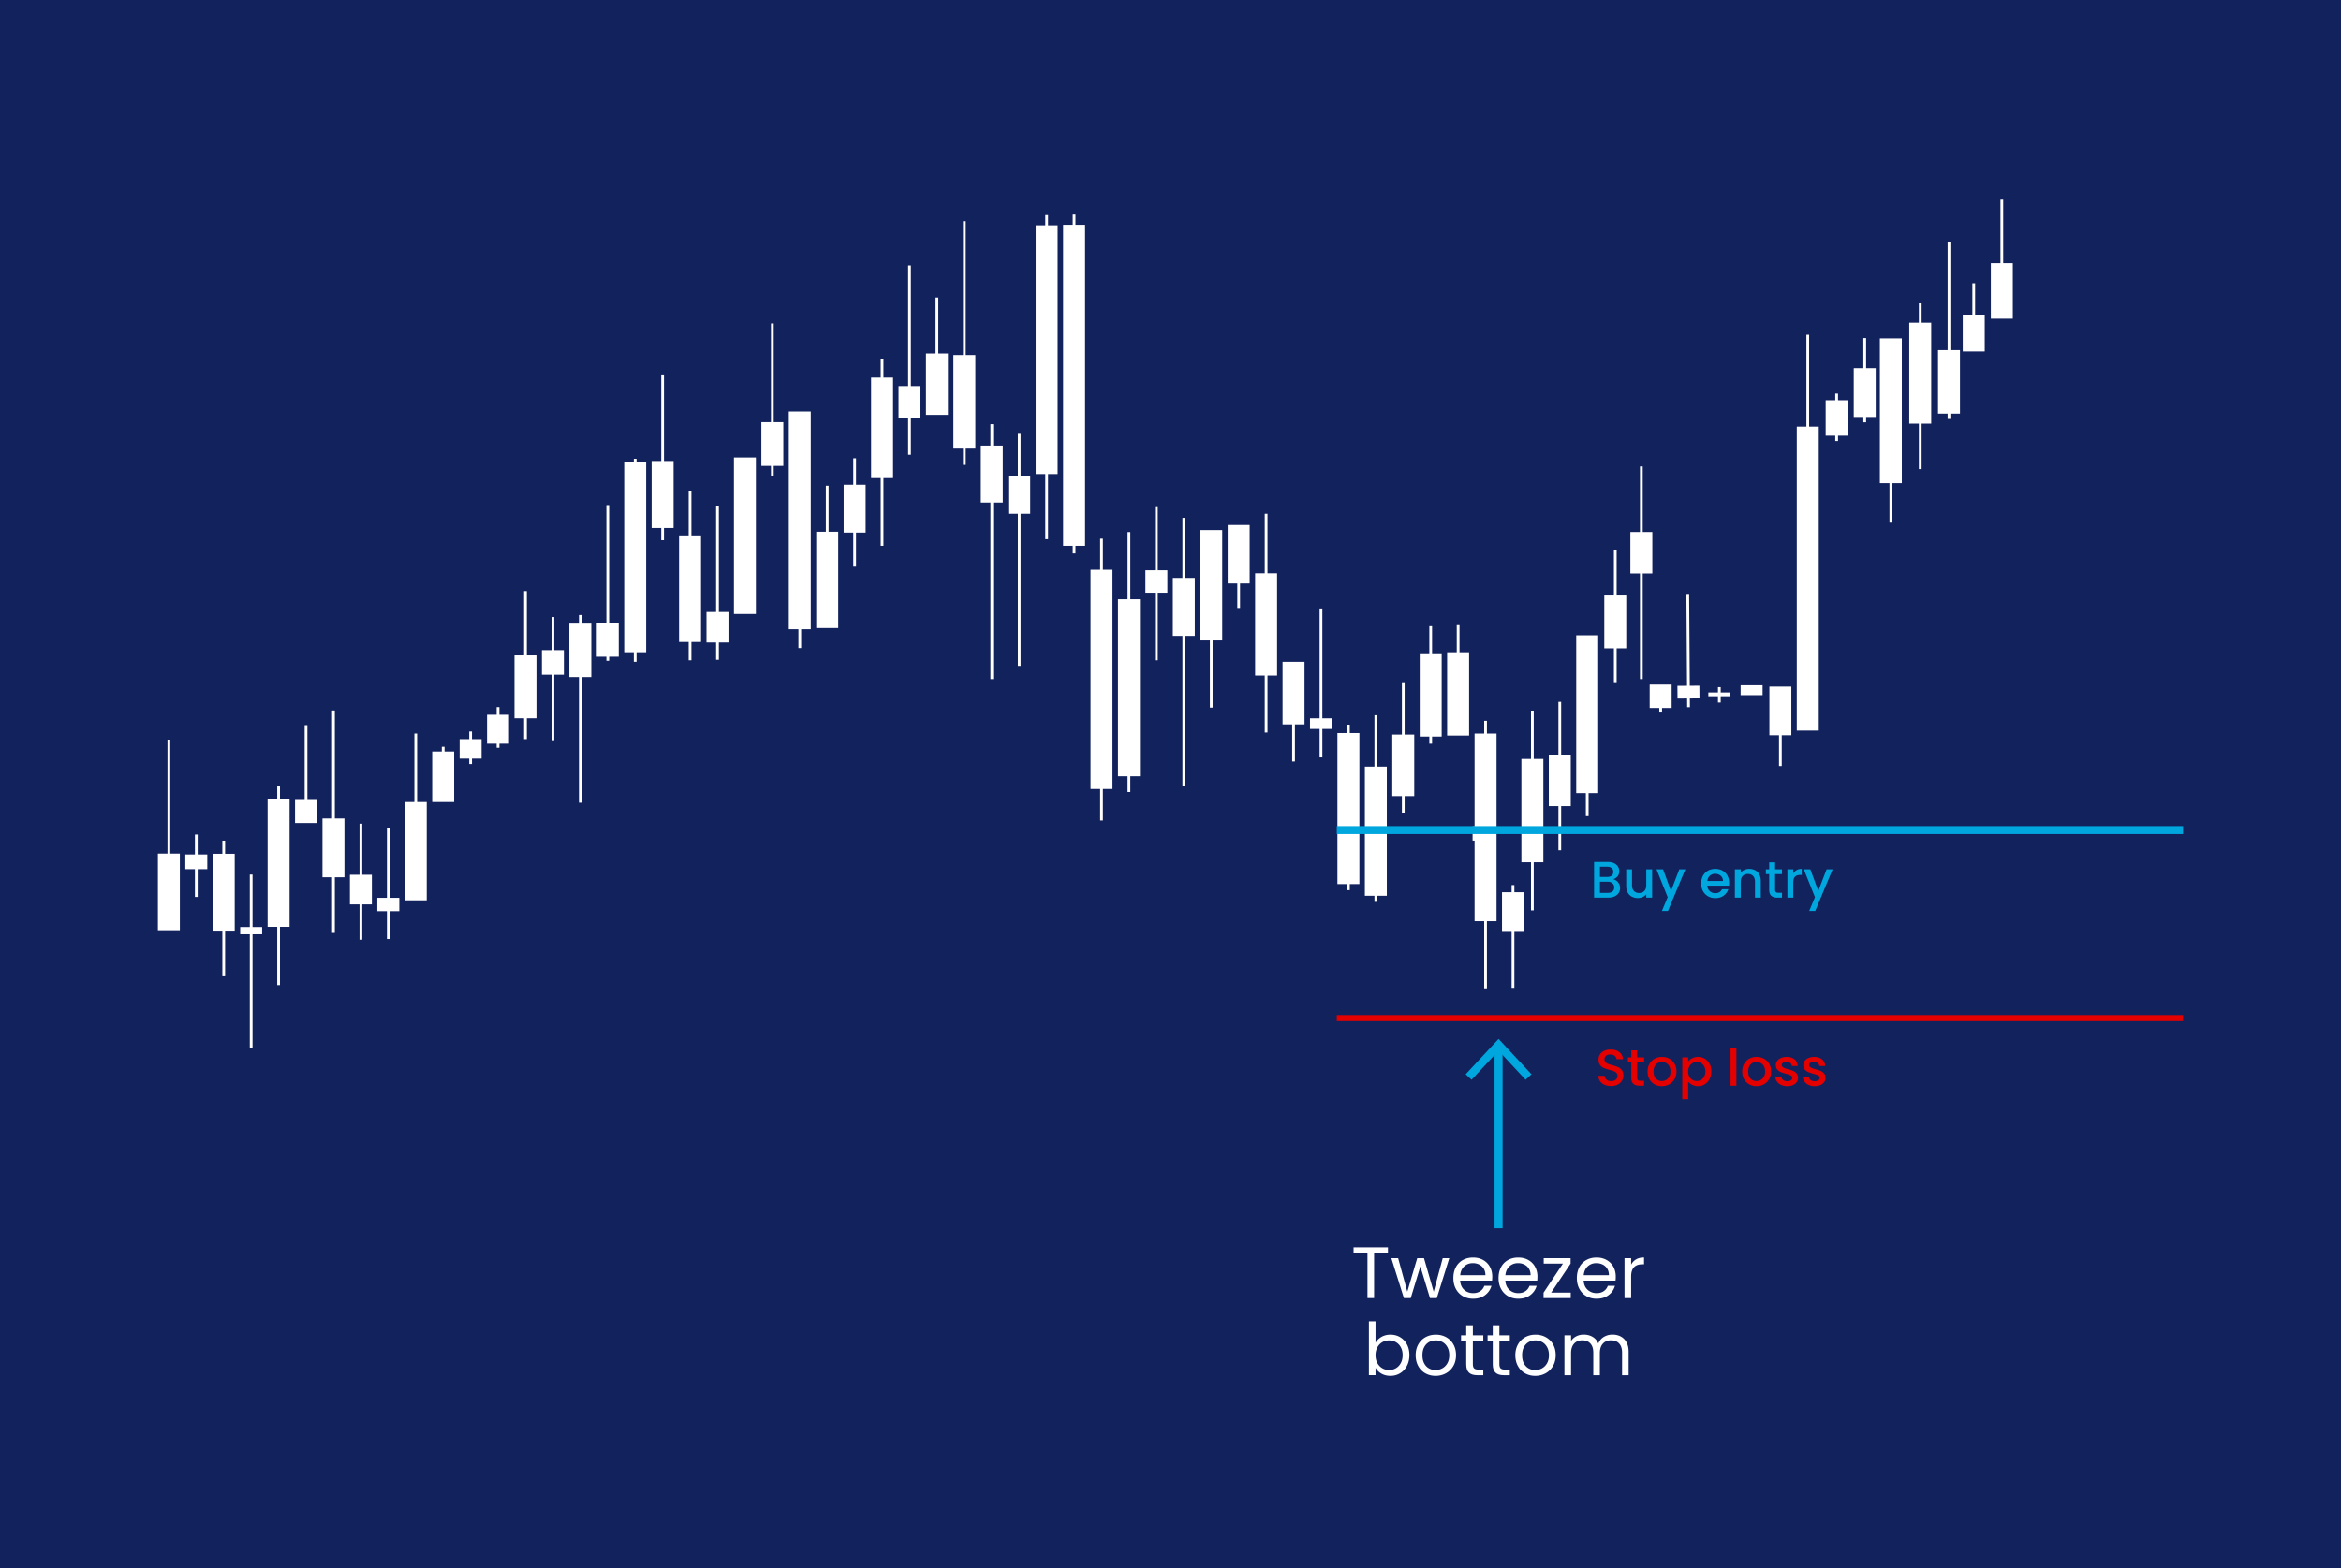 <svg version="1.1" id="Tweezer_Bottom" xmlns="http://www.w3.org/2000/svg" xmlns:xlink="http://www.w3.org/1999/xlink" x="0" y="0" viewBox="0 0 582 390" style="enable-background:new 0 0 582 390" xml:space="preserve"><style>.st0,.st84{fill:none}.st84{stroke:#00a6de;stroke-width:2;stroke-miterlimit:10}.st85{fill:#00a6de}.st87{fill:#e50000}</style><pattern x="-1204" y="388.41" width="104" height="104" patternUnits="userSpaceOnUse" id="New_Pattern_Swatch_1" viewBox="0 -104 104 104" style="overflow:visible"><path class="st0" d="M0-104h104V0H0z"/><path class="st0" d="M0-104h104V0H0z"/><path style="fill:#fff" d="M104-104H0V0h104z"/></pattern><path style="fill:#12225c" d="M0 0h582v390H0z"/><pattern id="SVGID_1_" xlink:href="#New_Pattern_Swatch_1" patternTransform="matrix(-1.021 0 0 -.761 -13980.19 -15457.821)"/><path style="fill:url(#SVGID_1_)" d="M112.91 186.872h-2.389v-1.183h-.682v1.183h-2.389v12.563h5.46z"/><pattern id="SVGID_00000011031265152293303090000008061135026628305576_" xlink:href="#New_Pattern_Swatch_1" patternTransform="matrix(-1.021 0 0 -.761 -13884.715 -15501.09)"/><path style="fill:url(#SVGID_00000011031265152293303090000008061135026628305576_)" d="M208.386 132.216h-2.389v-11.431h-.682v11.431h-2.389v23.951h5.46z"/><pattern id="SVGID_00000101095130308658092760000010965511402251664528_" xlink:href="#New_Pattern_Swatch_1" patternTransform="matrix(-1.021 0 0 -.761 -13857.435 -15554.099)"/><path style="fill:url(#SVGID_00000101095130308658092760000010965511402251664528_)" d="M235.665 87.892h-2.389V73.975h-.682v13.917h-2.389v15.266h5.46z"/><pattern id="SVGID_00000087396791409251644230000013986996696765145762_" xlink:href="#New_Pattern_Swatch_1" patternTransform="matrix(-1.021 0 0 -.761 -14014.29 -15452.593)"/><path style="fill:url(#SVGID_00000087396791409251644230000013986996696765145762_)" d="M78.812 198.929h-2.389v-18.387h-.683v18.387h-2.389v5.735h5.461z"/><pattern id="SVGID_00000013899198428036149090000005880294608501072257_" xlink:href="#New_Pattern_Swatch_1" patternTransform="matrix(-1.021 0 0 -.761 -14048.388 -15425.94)"/><path style="fill:url(#SVGID_00000013899198428036149090000005880294608501072257_)" d="M44.713 212.255h-2.389v-28.17h-.682v28.17h-2.389v19.062h5.46z"/><pattern id="SVGID_00000119091805128664708860000005884066468645304241_" xlink:href="#New_Pattern_Swatch_1" patternTransform="matrix(-1.021 0 0 -.761 -13987.01 -15433.362)"/><path style="fill:url(#SVGID_00000119091805128664708860000005884066468645304241_)" d="M106.09 199.435h-2.388v-17.037h-.683v17.037h-2.389v24.459h5.46z"/><pattern id="SVGID_00000082335679912150971510000008922082427098334896_" xlink:href="#New_Pattern_Swatch_1" patternTransform="matrix(1.021 0 0 .761 -395.572 -2640.304)"/><path style="fill:url(#SVGID_00000082335679912150971510000008922082427098334896_)" d="M119.73 183.796h-2.389v-1.904h-.683v1.904h-2.388v4.843h2.388v1.35h.683v-1.35h2.389z"/><pattern id="SVGID_00000157279953532115740490000013201610679332805047_" xlink:href="#New_Pattern_Swatch_1" patternTransform="matrix(1.021 0 0 .761 -375.113 -2662.444)"/><path style="fill:url(#SVGID_00000157279953532115740490000013201610679332805047_)" d="M140.189 161.656H137.8v-8.23h-.682v8.23h-2.389v6.108h2.389v16.531h.682v-16.531h2.389z"/><pattern id="SVGID_00000021094794079773935200000001849868032968831116_" xlink:href="#New_Pattern_Swatch_1" patternTransform="matrix(1.021 0 0 .761 -368.293 -2669.023)"/><path style="fill:url(#SVGID_00000021094794079773935200000001849868032968831116_)" d="M147.009 155.078h-2.389v-2.158h-.683v2.158h-2.389v13.277h2.389v31.249h.683v-31.249h2.389z"/><pattern id="SVGID_00000165219400774635765660000016766364093649879456_" xlink:href="#New_Pattern_Swatch_1" patternTransform="matrix(1.021 0 0 .761 -388.752 -2646.377)"/><path style="fill:url(#SVGID_00000165219400774635765660000016766364093649879456_)" d="M126.55 177.724h-2.389v-1.905h-.683v1.905h-2.389v7.204h2.389v1.012h.683v-1.012h2.389z"/><pattern id="SVGID_00000150785792885165019730000008907036232419881114_" xlink:href="#New_Pattern_Swatch_1" patternTransform="matrix(1.021 0 0 .761 -300.096 -2703.561)"/><path style="fill:url(#SVGID_00000150785792885165019730000008907036232419881114_)" d="M215.206 120.539h-2.389v-6.585h-.683v6.585h-2.388v11.886h2.388v8.476h.683v-8.476h2.389z"/><pattern id="SVGID_00000159460755282980921460000001334877748176145087_" xlink:href="#New_Pattern_Swatch_1" patternTransform="matrix(1.021 0 0 .761 -354.654 -2709.128)"/><path style="fill:url(#SVGID_00000159460755282980921460000001334877748176145087_)" d="M160.648 114.973h-2.389v-.893h-.682v.893h-2.389v47.435h2.389v2.151h.682v-2.151h2.389z"/><pattern id="SVGID_00000110467679112430312560000003620673639728439985_" xlink:href="#New_Pattern_Swatch_1" patternTransform="matrix(1.021 0 0 .761 -358.522 -2768.084)"/><path style="fill:url(#SVGID_00000110467679112430312560000003620673639728439985_)" d="M262.944 56.017h-2.389V53.48h-.683v2.537h-2.388v61.859h2.388v16.193h.683v-16.193h2.389z"/><pattern id="SVGID_00000061443674183508356720000009364625071954881444_" xlink:href="#New_Pattern_Swatch_1" patternTransform="matrix(1.021 0 0 .761 -351.702 -2768.21)"/><path style="fill:url(#SVGID_00000061443674183508356720000009364625071954881444_)" d="M269.764 55.89h-2.389v-2.537h-.683v2.537h-2.389v79.824h2.389v1.898h.683v-1.898h2.389z"/><pattern id="SVGID_00000134962859742458133790000007648573791947604376_" xlink:href="#New_Pattern_Swatch_1" patternTransform="matrix(1.021 0 0 .761 -344.882 -2761.566)"/><path style="fill:url(#SVGID_00000134962859742458133790000007648573791947604376_)" d="M276.583 141.667h-2.389v-7.724h-.682v7.724h-2.389v54.521h2.389v7.844h.682v-7.844h2.389z"/><pattern id="SVGID_00000020382203100518369140000014471850044905329568_" xlink:href="#New_Pattern_Swatch_1" patternTransform="matrix(1.021 0 0 .761 -275.464 -2797.148)"/><path style="fill:url(#SVGID_00000020382203100518369140000014471850044905329568_)" d="M452.165 106.085h-2.389V83.232h-.682v22.853h-2.389v75.579h5.46z"/><pattern id="SVGID_00000144318662391800817900000015902480380022324382_" xlink:href="#New_Pattern_Swatch_1" patternTransform="matrix(1.021 0 0 .761 -283.505 -2720.955)"/><path style="fill:url(#SVGID_00000144318662391800817900000015902480380022324382_)" d="M337.961 182.278h-2.389v-1.905h-.683v1.905H332.5v37.568h2.389v1.518h.683v-1.518h2.389z"/><pattern id="SVGID_00000146481526783554737130000005375719922978763438_" xlink:href="#New_Pattern_Swatch_1" patternTransform="matrix(1.021 0 0 .761 -276.685 -2712.605)"/><path style="fill:url(#SVGID_00000146481526783554737130000005375719922978763438_)" d="M344.781 190.628h-2.389v-12.785h-.683v12.785h-2.389v32.128h2.389v1.518h.683v-1.518h2.389z"/><pattern id="SVGID_00000122708063620324960870000013071421888996986527_" xlink:href="#New_Pattern_Swatch_1" patternTransform="matrix(1.021 0 0 .761 -269.865 -2720.576)"/><path style="fill:url(#SVGID_00000122708063620324960870000013071421888996986527_)" d="M351.6 182.658h-2.389v-12.785h-.682v12.785h-2.389v15.301h2.389v4.301h.682v-4.301h2.389z"/><pattern id="SVGID_00000100351513531946536330000015325729138839525264_" xlink:href="#New_Pattern_Swatch_1" patternTransform="matrix(1.021 0 0 .761 -217.158 -2755.16)"/><path style="fill:url(#SVGID_00000100351513531946536330000015325729138839525264_)" d="M404.308 148.073h-2.389v-11.302h-.682v11.302h-2.389v13.14h2.389v8.646h.682v-8.646h2.389z"/><pattern id="SVGID_00000137115699453304111120000011758249472825950136_" xlink:href="#New_Pattern_Swatch_1" patternTransform="matrix(1.021 0 0 .761 -162.122 -2803.71)"/><path style="fill:url(#SVGID_00000137115699453304111120000011758249472825950136_)" d="M459.344 99.522h-2.389v-1.658h-.683v1.658h-2.389v8.817h2.389v1.33h.683v-1.33h2.389z"/><pattern id="SVGID_00000124851293233748347010000006860568125073838474_" xlink:href="#New_Pattern_Swatch_1" patternTransform="matrix(1.021 0 0 .761 -155.139 -2811.692)"/><path style="fill:url(#SVGID_00000124851293233748347010000006860568125073838474_)" d="M466.327 91.541h-2.389v-7.477h-.683v7.477h-2.388v12.143h2.388v1.33h.683v-1.33h2.389z"/><pattern id="SVGID_00000083052343626566728910000011784481437351340164_" xlink:href="#New_Pattern_Swatch_1" patternTransform="matrix(1.021 0 0 .761 -134.189 -2816.181)"/><path style="fill:url(#SVGID_00000083052343626566728910000011784481437351340164_)" d="M487.277 87.052h-2.389V60.121h-.682v26.931h-2.389v15.8h2.389v1.33h.682v-1.33h2.389z"/><pattern id="SVGID_00000114782745770587119020000000449940463324470687_" xlink:href="#New_Pattern_Swatch_1" patternTransform="matrix(1.021 0 0 .761 -128.037 -2824.994)"/><path style="fill:url(#SVGID_00000114782745770587119020000000449940463324470687_)" d="M493.429 78.24h-2.389v-7.81h-.682v7.81h-2.389v9.149h5.46z"/><pattern id="SVGID_00000096038892466093477180000017112182196699415682_" xlink:href="#New_Pattern_Swatch_1" patternTransform="matrix(1.021 0 0 .761 -121.053 -2837.796)"/><path style="fill:url(#SVGID_00000096038892466093477180000017112182196699415682_)" d="M500.412 65.437h-2.389V49.646h-.682v15.791h-2.389v13.805h5.46z"/><pattern id="SVGID_00000052088848293547857840000000650940423232127642_" xlink:href="#New_Pattern_Swatch_1" patternTransform="matrix(1.021 0 0 .761 -141.338 -2822.333)"/><path style="fill:url(#SVGID_00000052088848293547857840000000650940423232127642_)" d="M480.127 80.239h-2.389v-4.817h-.682v4.817h-2.389v25.107h2.389v11.307h.682v-11.307h2.389z"/><pattern id="SVGID_00000124882878960291970130000005471327485668999335_" xlink:href="#New_Pattern_Swatch_1" patternTransform="matrix(1.021 -.007 .005 .761 -215.339 -2712.04)"/><path style="fill:url(#SVGID_00000124882878960291970130000005471327485668999335_)" d="m422.49 170.501-2.389.016-.154-22.607-.682.004.154 22.608-2.389.016.022 3.164 2.388-.016.015 2.161.683-.005-.015-2.161 2.389-.016z"/><pattern id="SVGID_00000098179647305408153060000007330398776726396304_" xlink:href="#New_Pattern_Swatch_1" patternTransform="matrix(1.021 0 0 .761 -210.673 -2770.956)"/><path style="fill:url(#SVGID_00000098179647305408153060000007330398776726396304_)" d="M410.793 132.278h-2.389v-16.29h-.683v16.29h-2.389v10.313h2.389v26.271h.683v-26.271h2.389z"/><pattern id="SVGID_00000111192803797331947800000013876756320582957980_" xlink:href="#New_Pattern_Swatch_1" patternTransform="matrix(1.021 0 0 .761 -191.287 -2731.046)"/><path style="fill:url(#SVGID_00000111192803797331947800000013876756320582957980_)" d="M430.179 172.187h-2.389v-1.326h-.683v1.326h-2.388v1.168h2.388v1.331h.683v-1.331h2.389z"/><pattern id="SVGID_00000082369778612458463010000006063187386860871073_" xlink:href="#New_Pattern_Swatch_1" patternTransform="translate(-2230.107 -2549.185) scale(.761)"/><path style="fill:url(#SVGID_00000082369778612458463010000006063187386860871073_)" d="M378.879 221.877h-2.389v-1.778h-.682v1.778h-2.389v9.861h2.389v13.917h.682v-13.917h2.389z"/><pattern id="SVGID_00000102529825260467570120000001733776834749560474_" xlink:href="#New_Pattern_Swatch_1" patternTransform="matrix(1.021 0 0 .761 -263.046 -2740.565)"/><path style="fill:url(#SVGID_00000102529825260467570120000001733776834749560474_)" d="M358.42 162.668h-2.389v-6.965h-.682v6.965h-2.389v20.489h2.389v1.771h.682v-1.771h2.389z"/><pattern id="SVGID_00000078751801695679239830000008935267584546877324_" xlink:href="#New_Pattern_Swatch_1" patternTransform="translate(-2230.107 -2549.185) scale(.761)"/><path style="fill:url(#SVGID_00000078751801695679239830000008935267584546877324_)" d="M372.059 182.405h-2.389v-3.17h-.682v3.17h-2.389v46.676h2.389v16.7h.682v-16.7h2.389z"/><pattern id="SVGID_00000037685706148555276950000013279748712844343952_" xlink:href="#New_Pattern_Swatch_1" patternTransform="translate(-2204.834 -2573.627) scale(.761)"/><path style="fill:url(#SVGID_00000037685706148555276950000013279748712844343952_)" d="M397.333 157.963h-5.461v39.258h2.389v5.726h.683v-5.726h2.389z"/><pattern id="SVGID_00000159466725838079196510000002159200907327586477_" xlink:href="#New_Pattern_Swatch_1" patternTransform="translate(-2129.347 -2647.45) scale(.761)"/><path style="fill:url(#SVGID_00000159466725838079196510000002159200907327586477_)" d="M472.819 84.139h-5.46v36.005h2.389v9.81h.682v-9.81h2.389z"/><pattern id="SVGID_00000023254122207526759850000005700523381786308278_" xlink:href="#New_Pattern_Swatch_1" patternTransform="translate(-2218.468 -2542.867) scale(.761)"/><path style="fill:url(#SVGID_00000023254122207526759850000005700523381786308278_)" d="M383.698 188.723h-2.389v-11.88h-.682v11.88h-2.389v25.697h2.389v11.971h.682V214.42h2.389z"/><pattern id="SVGID_00000102516916688373592870000015859398643085604233_" xlink:href="#New_Pattern_Swatch_1" patternTransform="translate(-2211.65 -2543.865) scale(.761)"/><path style="fill:url(#SVGID_00000102516916688373592870000015859398643085604233_)" d="M390.515 187.725h-2.389v-13.21h-.682v13.21h-2.389v12.728h2.389v10.974h.682v-10.974h2.389z"/><pattern id="SVGID_00000080196471626061512900000001184119463086786207_" xlink:href="#New_Pattern_Swatch_1" patternTransform="matrix(1.021 0 0 .761 -256.226 -2740.818)"/><path style="fill:url(#SVGID_00000080196471626061512900000001184119463086786207_)" d="M365.24 162.415h-2.389v-6.965h-.683v6.965h-2.389v20.489h5.461z"/><pattern id="SVGID_00000161593552951408599440000015483664673541819020_" xlink:href="#New_Pattern_Swatch_1" patternTransform="matrix(1.021 0 0 .761 -338.063 -2754.229)"/><path style="fill:url(#SVGID_00000161593552951408599440000015483664673541819020_)" d="M283.403 149.005h-2.389v-16.707h-.682v16.707h-2.389v44.02h2.389v3.922h.682v-3.922h2.389z"/><pattern id="SVGID_00000005253598497939290860000003151535399132729235_" xlink:href="#New_Pattern_Swatch_1" patternTransform="matrix(1.021 0 0 .761 -313.735 -2721.78)"/><path style="fill:url(#SVGID_00000005253598497939290860000003151535399132729235_)" d="M201.567 102.321h-5.461v54.141h2.389v4.681h.683v-4.681h2.389z"/><pattern id="SVGID_00000080905204179787037920000011781834396023185024_" xlink:href="#New_Pattern_Swatch_1" patternTransform="matrix(1.021 0 0 .761 -317.603 -2692.302)"/><path style="fill:url(#SVGID_00000080905204179787037920000011781834396023185024_)" d="M303.862 131.799h-5.46v27.447h2.389v16.699h.682v-16.699h2.389z"/><pattern id="SVGID_00000034061222558761590480000011153305336815080600_" xlink:href="#New_Pattern_Swatch_1" patternTransform="matrix(1.021 0 0 .761 -310.784 -2693.567)"/><path style="fill:url(#SVGID_00000034061222558761590480000011153305336815080600_)" d="M310.682 130.534h-5.46v14.542h2.389v6.326h.682v-6.326h2.389z"/><pattern id="SVGID_00000103265842340352205500000015636111585435423400_" xlink:href="#New_Pattern_Swatch_1" patternTransform="matrix(1.021 0 0 .761 -297.144 -2659.534)"/><path style="fill:url(#SVGID_00000103265842340352205500000015636111585435423400_)" d="M324.321 164.566h-5.46v15.554h2.389v9.236h.682v-9.236h2.389z"/><pattern id="SVGID_00000125582730669603251040000010655422835401465744_" xlink:href="#New_Pattern_Swatch_1" patternTransform="matrix(1.021 0 0 .761 -361.473 -2669.276)"/><path style="fill:url(#SVGID_00000125582730669603251040000010655422835401465744_)" d="M153.829 154.825h-2.389v-29.232h-.683v29.232h-2.389v8.469h2.389v1.012h.683v-1.012h2.389z"/><pattern id="SVGID_00000078757738711952404550000007964677212795584420_" xlink:href="#New_Pattern_Swatch_1" patternTransform="matrix(1.021 0 0 .761 -334.194 -2671.933)"/><path style="fill:url(#SVGID_00000078757738711952404550000007964677212795584420_)" d="M181.107 152.168h-2.389v-26.322h-.682v26.322h-2.389v7.584h2.389v4.301h.682v-4.301h2.389z"/><pattern id="SVGID_00000007397091916898222510000000585446094937318794_" xlink:href="#New_Pattern_Swatch_1" patternTransform="matrix(1.021 0 0 .761 -320.555 -2719.123)"/><path style="fill:url(#SVGID_00000007397091916898222510000000585446094937318794_)" d="M194.747 104.978h-2.389V80.427h-.683v24.551h-2.389v10.873h2.389v2.404h.683v-2.404h2.389z"/><pattern id="SVGID_00000129164271087579369740000009454957566813213602_" xlink:href="#New_Pattern_Swatch_1" patternTransform="matrix(1.021 0 0 .761 -225.079 -2682.307)"/><path style="fill:url(#SVGID_00000129164271087579369740000009454957566813213602_)" d="M290.223 141.794h-2.389v-15.695h-.683v15.695h-2.389v5.812h2.389v16.574h.683v-16.574h2.389z"/><pattern id="SVGID_00000106840558580953123050000009059709846679952316_" xlink:href="#New_Pattern_Swatch_1" patternTransform="matrix(1.021 0 0 .761 -205.875 -2653.874)"/><path style="fill:url(#SVGID_00000106840558580953123050000009059709846679952316_)" d="M415.591 170.226h-5.461v5.813h2.389v1.136h.683v-1.136h2.389z"/><pattern id="SVGID_00000008832571505076587940000015606448598676674459_" xlink:href="#New_Pattern_Swatch_1" patternTransform="matrix(1.021 0 0 .761 -176.112 -2653.376)"/><path style="fill:url(#SVGID_00000008832571505076587940000015606448598676674459_)" d="M445.353 170.725h-5.46v12.103h2.389v7.649h.682v-7.649h2.389z"/><pattern id="SVGID_00000177481004201990514970000006156134227356780460_" xlink:href="#New_Pattern_Swatch_1" patternTransform="matrix(1.021 0 0 .761 -183.262 -2653.708)"/><path style="fill:url(#SVGID_00000177481004201990514970000006156134227356780460_)" d="M432.743 170.392h5.46v2.46h-5.46z"/><pattern id="SVGID_00000146494556953046191540000013218786010514756994_" xlink:href="#New_Pattern_Swatch_1" patternTransform="matrix(1.021 0 0 .761 -184.16 -2645.491)"/><path style="fill:url(#SVGID_00000146494556953046191540000013218786010514756994_)" d="M331.141 178.609h-2.389v-27.081h-.682v27.081h-2.389v2.65h2.389v7.085h.682v-7.085h2.389z"/><pattern id="SVGID_00000117661476087736710100000000820201345782716820_" xlink:href="#New_Pattern_Swatch_1" patternTransform="matrix(1.021 0 0 .761 -218.26 -2680.41)"/><path style="fill:url(#SVGID_00000117661476087736710100000000820201345782716820_)" d="M297.043 143.691h-2.389v-14.935h-.683v14.935h-2.389v14.416h2.389v37.448h.683v-37.448h2.389z"/><pattern id="SVGID_00000176744425531406288160000012648586258401590194_" xlink:href="#New_Pattern_Swatch_1" patternTransform="matrix(1.021 0 0 .761 -286.456 -2728.105)"/><path style="fill:url(#SVGID_00000176744425531406288160000012648586258401590194_)" d="M228.845 95.995h-2.389v-29.99h-.682v29.99h-2.389v7.837h2.389v9.236h.682v-9.236h2.389z"/><pattern id="SVGID_00000064321552332912593530000007747571309629942460_" xlink:href="#New_Pattern_Swatch_1" patternTransform="matrix(1.021 0 0 .761 -272.817 -2735.822)"/><path style="fill:url(#SVGID_00000064321552332912593530000007747571309629942460_)" d="M242.485 88.278h-2.389v-33.28h-.683v33.28h-2.389v23.272h2.389v4.048h.683v-4.048h2.389z"/><pattern id="SVGID_00000159454098571648728890000013949262864415579288_" xlink:href="#New_Pattern_Swatch_1" patternTransform="matrix(1.021 0 0 .761 -265.997 -2713.303)"/><path style="fill:url(#SVGID_00000159454098571648728890000013949262864415579288_)" d="M249.305 110.798h-2.389v-5.321h-.683v5.321h-2.389v14.162h2.389v43.901h.683V124.96h2.389z"/><pattern id="SVGID_00000129204214870934316320000001203619015497844909_" xlink:href="#New_Pattern_Swatch_1" patternTransform="matrix(1.021 0 0 .761 -259.178 -2705.838)"/><path style="fill:url(#SVGID_00000129204214870934316320000001203619015497844909_)" d="M256.124 118.262h-2.389v-10.381h-.682v10.381h-2.389v9.482h2.389v37.827h.682v-37.827h2.389z"/><pattern id="SVGID_00000015342477174742461110000016323654269112240806_" xlink:href="#New_Pattern_Swatch_1" patternTransform="matrix(1.021 0 0 .761 -450.13 -2593.578)"/><path style="fill:url(#SVGID_00000015342477174742461110000016323654269112240806_)" d="M65.172 230.522h-2.389v-13.038h-.682v13.038h-2.389v1.807h2.389v28.17h.682v-28.17h2.389z"/><pattern id="SVGID_00000031889241336631246470000003102162676926637199_" xlink:href="#New_Pattern_Swatch_1" patternTransform="matrix(1.021 0 0 .761 -463.769 -2611.628)"/><path style="fill:url(#SVGID_00000031889241336631246470000003102162676926637199_)" d="M51.533 212.473h-2.389v-4.941h-.683v4.941h-2.389v3.662h2.389v6.916h.683v-6.916h2.389z"/><pattern id="SVGID_00000032619192546376406160000008712499625370128042_" xlink:href="#New_Pattern_Swatch_1" patternTransform="matrix(1.021 0 0 .761 -416.03 -2600.832)"/><path style="fill:url(#SVGID_00000032619192546376406160000008712499625370128042_)" d="M99.271 223.269h-2.389v-17.424h-.683v17.424H93.81v3.324h2.389v6.916h.683v-6.916h2.389z"/><pattern id="SVGID_00000078726319500955302410000008562796800234661278_" xlink:href="#New_Pattern_Swatch_1" patternTransform="matrix(1.021 0 0 .761 -422.85 -2606.567)"/><path style="fill:url(#SVGID_00000078726319500955302410000008562796800234661278_)" d="M92.451 217.533h-2.389v-12.7h-.682v12.7h-2.389v7.373h2.389v8.772h.682v-8.772h2.389z"/><pattern id="SVGID_00000045592810840848490150000009143427003995912110_" xlink:href="#New_Pattern_Swatch_1" patternTransform="matrix(1.021 0 0 .761 -456.95 -2611.796)"/><path style="fill:url(#SVGID_00000045592810840848490150000009143427003995912110_)" d="M58.352 212.304h-2.388v-3.254h-.683v3.254h-2.389v19.35h2.389v11.133h.683v-11.133h2.388z"/><pattern id="SVGID_00000057131309192082788720000001265627701984040089_" xlink:href="#New_Pattern_Swatch_1" patternTransform="matrix(1.021 0 0 .761 -381.932 -2661.137)"/><path style="fill:url(#SVGID_00000057131309192082788720000001265627701984040089_)" d="M133.369 162.964h-2.389v-15.99h-.682v15.99h-2.389v15.638h2.389v5.187h.682v-5.187h2.389z"/><pattern id="SVGID_00000165219734028544468570000017089058344306358975_" xlink:href="#New_Pattern_Swatch_1" patternTransform="matrix(1.021 0 0 .761 -347.834 -2709.465)"/><path style="fill:url(#SVGID_00000165219734028544468570000017089058344306358975_)" d="M167.468 114.635h-2.389V93.332h-.683v21.303h-2.388v16.651h2.388v3.036h.683v-3.036h2.389z"/><pattern id="SVGID_00000027585965003319643520000008685577961098836395_" xlink:href="#New_Pattern_Swatch_1" patternTransform="matrix(1.021 0 0 .761 -341.014 -2690.741)"/><path style="fill:url(#SVGID_00000027585965003319643520000008685577961098836395_)" d="M174.288 133.359h-2.389v-11.182h-.683v11.182h-2.389v26.266h2.389v4.555h.683v-4.555h2.389z"/><pattern id="SVGID_00000088113498816974461970000005635567631531129496_" xlink:href="#New_Pattern_Swatch_1" patternTransform="matrix(1.021 0 0 .761 -293.276 -2730.214)"/><path style="fill:url(#SVGID_00000088113498816974461970000005635567631531129496_)" d="M222.026 93.887h-2.389v-4.604h-.683v4.604h-2.389v25.001h2.389v16.826h.683v-16.826h2.389z"/><pattern id="SVGID_00000027588570448763515270000016340583821689123462_" xlink:href="#New_Pattern_Swatch_1" patternTransform="matrix(1.021 0 0 .761 -197.8 -2682.138)"/><path style="fill:url(#SVGID_00000027588570448763515270000016340583821689123462_)" d="M317.502 142.546h-2.389v-14.802h-.683v14.802h-2.389v25.429h2.389v14.17h.683v-14.17h2.389z"/><pattern id="SVGID_00000124866142837127012490000012767009999052218805_" xlink:href="#New_Pattern_Swatch_1" patternTransform="matrix(1.021 0 0 .761 -327.375 -2710.35)"/><path style="fill:url(#SVGID_00000124866142837127012490000012767009999052218805_)" d="M182.467 113.75h5.46v38.917h-5.46z"/><pattern id="SVGID_00000110445919204937902610000013421769592140908699_" xlink:href="#New_Pattern_Swatch_1" patternTransform="matrix(1.021 0 0 .761 -429.67 -2620.568)"/><path style="fill:url(#SVGID_00000110445919204937902610000013421769592140908699_)" d="M85.631 203.532h-2.389v-26.87h-.682v26.87h-2.389v14.627h2.389v13.832h.682v-13.832h2.389z"/><pattern id="SVGID_00000114061896017460009000000011132890115354187908_" xlink:href="#New_Pattern_Swatch_1" patternTransform="matrix(1.021 0 0 .761 -443.31 -2625.291)"/><path style="fill:url(#SVGID_00000114061896017460009000000011132890115354187908_)" d="M71.992 198.809h-2.389v-3.254h-.683v3.254h-2.388v31.664h2.388v14.507h.683v-14.507h2.389z"/><pattern id="SVGID_00000152254248597009071870000013358714828096609420_" xlink:href="#New_Pattern_Swatch_1" patternTransform="translate(-283.074 23.215) scale(1.065)"/><path style="fill:url(#SVGID_00000152254248597009071870000013358714828096609420_)" d="M345.061 310.188v1.34h-3.442v11.285h-1.648v-11.285h-3.459v-1.34h8.549z"/><pattern id="SVGID_00000043418094567231471120000015471878226763115963_" xlink:href="#New_Pattern_Swatch_1" patternTransform="translate(-283.074 23.215) scale(1.065)"/><path style="fill:url(#SVGID_00000043418094567231471120000015471878226763115963_)" d="m360.312 312.886-3.098 9.927h-1.703l-2.391-7.88-2.392 7.88h-1.702l-3.115-9.927h1.685l2.282 8.333 2.463-8.333h1.685l2.409 8.351 2.246-8.351h1.631z"/><pattern id="SVGID_00000139988815827529128090000009721998562388519586_" xlink:href="#New_Pattern_Swatch_1" patternTransform="translate(-283.074 23.215) scale(1.065)"/><path style="fill:url(#SVGID_00000139988815827529128090000009721998562388519586_)" d="M370.944 318.465h-7.934c.06.979.395 1.742 1.005 2.292.609.55 1.35.824 2.219.824.713 0 1.308-.166 1.784-.498a2.636 2.636 0 0 0 1.006-1.332h1.774c-.266.954-.797 1.73-1.594 2.328s-1.787.896-2.971.896c-.941 0-1.784-.211-2.526-.634a4.478 4.478 0 0 1-1.748-1.803c-.423-.778-.634-1.682-.634-2.708s.205-1.926.615-2.699a4.325 4.325 0 0 1 1.73-1.784c.742-.416 1.597-.625 2.562-.625.942 0 1.775.206 2.5.616a4.277 4.277 0 0 1 1.676 1.693c.392.719.588 1.531.588 2.437a9.17 9.17 0 0 1-.052.997zm-2.065-2.961a2.708 2.708 0 0 0-1.132-1.033 3.54 3.54 0 0 0-1.585-.353c-.833 0-1.543.266-2.128.797-.586.531-.921 1.268-1.006 2.21h6.268c0-.627-.139-1.168-.417-1.621z"/><pattern id="SVGID_00000093898995574316561250000009610081530804146103_" xlink:href="#New_Pattern_Swatch_1" patternTransform="translate(-283.074 23.215) scale(1.065)"/><path style="fill:url(#SVGID_00000093898995574316561250000009610081530804146103_)" d="M382.175 318.465h-7.934c.06.979.395 1.742 1.005 2.292.609.55 1.35.824 2.219.824.713 0 1.308-.166 1.784-.498a2.636 2.636 0 0 0 1.006-1.332h1.774c-.266.954-.797 1.73-1.594 2.328s-1.787.896-2.971.896c-.941 0-1.784-.211-2.526-.634a4.478 4.478 0 0 1-1.748-1.803c-.423-.778-.634-1.682-.634-2.708s.205-1.926.615-2.699a4.325 4.325 0 0 1 1.73-1.784c.742-.416 1.597-.625 2.562-.625.942 0 1.775.206 2.5.616a4.277 4.277 0 0 1 1.676 1.693c.392.719.588 1.531.588 2.437a9.17 9.17 0 0 1-.052.997zm-2.066-2.961a2.708 2.708 0 0 0-1.132-1.033 3.54 3.54 0 0 0-1.585-.353c-.833 0-1.543.266-2.128.797-.586.531-.921 1.268-1.006 2.21h6.268c0-.627-.138-1.168-.417-1.621z"/><pattern id="SVGID_00000079470073302071418110000009827113503053132223_" xlink:href="#New_Pattern_Swatch_1" patternTransform="translate(-283.074 23.215) scale(1.065)"/><path style="fill:url(#SVGID_00000079470073302071418110000009827113503053132223_)" d="M385.635 321.455h4.872v1.358h-6.757v-1.358l4.818-7.228h-4.781v-1.341h6.684v1.341l-4.836 7.228z"/><pattern id="SVGID_00000007408873275791040610000001705649675774947458_" xlink:href="#New_Pattern_Swatch_1" patternTransform="translate(-283.074 23.215) scale(1.065)"/><path style="fill:url(#SVGID_00000007408873275791040610000001705649675774947458_)" d="M401.646 318.465h-7.934c.06.979.395 1.742 1.005 2.292.609.55 1.35.824 2.219.824.713 0 1.308-.166 1.784-.498a2.636 2.636 0 0 0 1.006-1.332h1.774c-.266.954-.797 1.73-1.594 2.328s-1.787.896-2.971.896c-.941 0-1.784-.211-2.526-.634a4.478 4.478 0 0 1-1.748-1.803c-.423-.778-.634-1.682-.634-2.708s.205-1.926.615-2.699a4.325 4.325 0 0 1 1.73-1.784c.742-.416 1.597-.625 2.562-.625.942 0 1.775.206 2.5.616a4.277 4.277 0 0 1 1.676 1.693c.392.719.588 1.531.588 2.437.002.316-.015.648-.052.997zm-2.065-2.961a2.708 2.708 0 0 0-1.132-1.033 3.54 3.54 0 0 0-1.585-.353c-.833 0-1.543.266-2.128.797-.586.531-.921 1.268-1.006 2.21h6.268c0-.627-.139-1.168-.417-1.621z"/><pattern id="SVGID_00000003808992824329395720000009752027583994919077_" xlink:href="#New_Pattern_Swatch_1" patternTransform="translate(-283.074 23.215) scale(1.065)"/><path style="fill:url(#SVGID_00000003808992824329395720000009752027583994919077_)" d="M406.764 313.176c.537-.313 1.192-.471 1.965-.471v1.702h-.435c-1.848 0-2.771 1.003-2.771 3.008v5.397h-1.648v-9.927h1.648v1.612a3.165 3.165 0 0 1 1.241-1.321z"/><pattern id="SVGID_00000013166661358295195240000009823259735092497288_" xlink:href="#New_Pattern_Swatch_1" patternTransform="translate(-283.074 23.215) scale(1.065)"/><path style="fill:url(#SVGID_00000013166661358295195240000009823259735092497288_)" d="M343.457 332.464c.652-.374 1.395-.562 2.229-.562.894 0 1.696.212 2.409.635a4.51 4.51 0 0 1 1.685 1.784c.41.767.615 1.657.615 2.672 0 1.002-.205 1.896-.615 2.681-.411.785-.976 1.395-1.694 1.829s-1.519.652-2.399.652c-.858 0-1.609-.188-2.256-.562-.646-.374-1.132-.852-1.458-1.431v1.829h-1.648v-13.404h1.648v5.325c.337-.589.832-1.073 1.484-1.448zm4.8 2.573a3.136 3.136 0 0 0-1.223-1.268 3.38 3.38 0 0 0-1.693-.435c-.604 0-1.162.147-1.676.443-.513.296-.924.725-1.231 1.286s-.462 1.211-.462 1.947c0 .749.154 1.404.462 1.966s.719.99 1.231 1.286a3.298 3.298 0 0 0 1.676.443c.616 0 1.181-.147 1.693-.443.514-.296.921-.725 1.223-1.286s.453-1.223.453-1.983c0-.748-.151-1.401-.453-1.956z"/><pattern id="SVGID_00000085939569330072014530000013279560760795561909_" xlink:href="#New_Pattern_Swatch_1" patternTransform="translate(-283.074 23.215) scale(1.065)"/><path style="fill:url(#SVGID_00000085939569330072014530000013279560760795561909_)" d="M354.371 341.522a4.504 4.504 0 0 1-1.775-1.803c-.429-.778-.643-1.682-.643-2.708 0-1.015.22-1.911.661-2.689a4.552 4.552 0 0 1 1.802-1.794c.761-.416 1.612-.625 2.555-.625.941 0 1.793.209 2.554.625a4.579 4.579 0 0 1 1.802 1.784c.441.773.661 1.673.661 2.699s-.226 1.93-.679 2.708c-.453.779-1.066 1.38-1.839 1.803s-1.63.634-2.572.634c-.93 0-1.773-.211-2.527-.634zm4.193-1.232c.519-.277.938-.693 1.259-1.249.319-.556.479-1.232.479-2.029s-.156-1.473-.471-2.028-.725-.97-1.231-1.241-1.057-.407-1.648-.407c-.604 0-1.156.136-1.657.407s-.903.686-1.205 1.241-.452 1.231-.452 2.028c0 .81.147 1.492.443 2.047.296.556.691.969 1.187 1.241.495.271 1.038.407 1.63.407s1.147-.139 1.666-.417z"/><pattern id="SVGID_00000183222034723462566220000018360398853896763807_" xlink:href="#New_Pattern_Swatch_1" patternTransform="translate(-283.074 23.215) scale(1.065)"/><path style="fill:url(#SVGID_00000183222034723462566220000018360398853896763807_)" d="M366.172 333.425v5.851c0 .482.103.824.308 1.023.206.199.562.299 1.069.299h1.214v1.395h-1.485c-.918 0-1.606-.211-2.065-.634s-.688-1.117-.688-2.083v-5.851h-1.286v-1.359h1.286v-2.499h1.648v2.499h2.591v1.359h-2.592z"/><pattern id="SVGID_00000109029060062890848640000008991518889127496874_" xlink:href="#New_Pattern_Swatch_1" patternTransform="translate(-283.074 23.215) scale(1.065)"/><path style="fill:url(#SVGID_00000109029060062890848640000008991518889127496874_)" d="M372.765 333.425v5.851c0 .482.103.824.308 1.023.206.199.562.299 1.069.299h1.214v1.395h-1.485c-.918 0-1.606-.211-2.065-.634s-.688-1.117-.688-2.083v-5.851h-1.286v-1.359h1.286v-2.499h1.648v2.499h2.591v1.359h-2.592z"/><pattern id="SVGID_00000158014698321117342780000009291335051242109372_" xlink:href="#New_Pattern_Swatch_1" patternTransform="translate(-283.074 23.215) scale(1.065)"/><path style="fill:url(#SVGID_00000158014698321117342780000009291335051242109372_)" d="M379.15 341.522a4.504 4.504 0 0 1-1.775-1.803c-.429-.778-.643-1.682-.643-2.708 0-1.015.22-1.911.661-2.689a4.552 4.552 0 0 1 1.802-1.794c.761-.416 1.612-.625 2.555-.625.941 0 1.793.209 2.554.625a4.579 4.579 0 0 1 1.802 1.784c.441.773.661 1.673.661 2.699s-.226 1.93-.679 2.708c-.453.779-1.066 1.38-1.839 1.803s-1.63.634-2.572.634c-.93 0-1.773-.211-2.527-.634zm4.194-1.232c.519-.277.938-.693 1.259-1.249.319-.556.479-1.232.479-2.029s-.156-1.473-.471-2.028-.725-.97-1.231-1.241-1.057-.407-1.648-.407c-.604 0-1.156.136-1.657.407s-.903.686-1.205 1.241-.452 1.231-.452 2.028c0 .81.147 1.492.443 2.047.296.556.691.969 1.187 1.241.495.271 1.038.407 1.63.407s1.146-.139 1.666-.417z"/><pattern id="SVGID_00000000939657320519784200000004871570905074608306_" xlink:href="#New_Pattern_Swatch_1" patternTransform="translate(-283.074 23.215) scale(1.065)"/><path style="fill:url(#SVGID_00000000939657320519784200000004871570905074608306_)" d="M402.942 332.365c.604.32 1.081.801 1.432 1.44.35.641.524 1.419.524 2.337v5.851h-1.63v-5.615c0-.99-.244-1.748-.733-2.273s-1.15-.788-1.983-.788c-.857 0-1.54.275-2.047.824-.508.55-.761 1.344-.761 2.382v5.471h-1.631v-5.615c0-.99-.244-1.748-.733-2.273s-1.15-.788-1.983-.788c-.857 0-1.539.275-2.047.824-.507.55-.761 1.344-.761 2.382v5.471h-1.648v-9.927h1.648v1.432c.326-.52.764-.918 1.313-1.195a3.971 3.971 0 0 1 1.82-.417c.833 0 1.569.188 2.21.562.64.374 1.117.924 1.431 1.648.278-.7.736-1.244 1.377-1.631a4.06 4.06 0 0 1 2.138-.579c.772-.003 1.461.157 2.064.477z"/><path class="st84" d="M372.564 305.451V260.53"/><path class="st85" d="m380.744 267.157-1.465 1.365-6.713-7.224-6.715 7.224-1.465-1.365 8.18-8.796z"/><pattern id="SVGID_00000091001194027497908760000018395291207076823425_" xlink:href="#New_Pattern_Swatch_1" patternTransform="matrix(.958 0 0 .714 -163.596 -2476.136)"/><path style="fill:url(#SVGID_00000091001194027497908760000018395291207076823425_)" d="M371.228 205.494h-2.242v-.984h-.641v.984h-2.242v3.545h2.242v.831h.641v-.831h2.242z"/><path class="st0" d="M339.555 212.406h171.922v15.98H339.555z"/><path class="st85" d="M402.276 219.417c.333.418.499.891.499 1.42 0 .451-.117.858-.352 1.221s-.573.647-1.017.856-.959.313-1.547.313h-3.555v-8.886h3.389c.604 0 1.125.102 1.56.307.435.204.763.479.984.824.222.346.333.731.333 1.157 0 .512-.137.938-.409 1.278-.273.341-.64.593-1.1.755.478.087.883.339 1.215.755zm-4.512-1.342h1.803c.477 0 .85-.108 1.118-.325.269-.218.403-.531.403-.939 0-.401-.135-.714-.403-.94-.269-.226-.642-.339-1.118-.339h-1.803v2.543zm3.132 3.606c.281-.239.422-.571.422-.998 0-.435-.148-.779-.447-1.035-.298-.256-.694-.384-1.188-.384h-1.918v2.774h1.969c.493.001.88-.119 1.162-.357zM410.741 216.183v7.045h-1.457v-.831c-.23.29-.531.518-.901.684a2.85 2.85 0 0 1-1.183.25 3.149 3.149 0 0 1-1.49-.346 2.485 2.485 0 0 1-1.035-1.022c-.252-.452-.377-.997-.377-1.637v-4.143h1.444v3.925c0 .631.157 1.115.473 1.451.315.337.746.506 1.292.506.545 0 .978-.169 1.298-.506.319-.336.479-.82.479-1.451v-3.925h1.457zM419.001 216.183l-4.321 10.356h-1.509l1.432-3.427-2.774-6.93h1.624l1.981 5.37 2.059-5.37h1.508zM429.831 220.249h-5.384c.043.562.252 1.015.627 1.355s.835.512 1.381.512c.784 0 1.338-.328 1.662-.984h1.573a3.188 3.188 0 0 1-1.157 1.592c-.559.413-1.251.62-2.078.62-.674 0-1.276-.151-1.81-.454-.532-.303-.95-.729-1.253-1.278s-.454-1.188-.454-1.912.147-1.361.441-1.911.708-.974 1.24-1.272c.533-.298 1.145-.447 1.835-.447.665 0 1.257.146 1.777.435.52.29.925.696 1.215 1.221.289.524.435 1.128.435 1.81.001.261-.017.5-.05.713zm-1.471-1.176c-.009-.537-.2-.968-.575-1.292-.375-.323-.84-.485-1.394-.485a1.87 1.87 0 0 0-1.292.479c-.357.319-.571.752-.639 1.298h3.9zM436.357 216.414c.439.229.782.57 1.029 1.022s.371.997.371 1.637v4.155h-1.445v-3.938c0-.631-.157-1.114-.473-1.451-.315-.336-.746-.505-1.291-.505-.546 0-.979.169-1.298.505-.32.337-.479.82-.479 1.451v3.938h-1.458v-7.045h1.458v.805c.238-.289.543-.515.914-.677a2.92 2.92 0 0 1 1.183-.243c.554 0 1.051.115 1.489.346zM441.312 217.372v3.9c0 .264.062.454.186.568.124.115.335.173.633.173h.896v1.215h-1.151c-.656 0-1.159-.153-1.509-.46-.35-.308-.523-.806-.523-1.496v-3.9h-.831v-1.188h.831v-1.752h1.47v1.752h1.714v1.188h-1.716zM446.676 216.369c.354-.2.773-.301 1.26-.301v1.509h-.371c-.571 0-1.004.145-1.298.435s-.44.793-.44 1.509v3.708h-1.458v-7.045h1.458v1.022c.212-.359.495-.637.849-.837zM455.62 216.183l-4.321 10.356h-1.509l1.432-3.427-2.774-6.93h1.624l1.981 5.37 2.059-5.37h1.508z"/><path class="st84" d="m332.339 206.415 210.408.001"/><path class="st0" d="M339.555 259.177h171.922v15.98H339.555z"/><path class="st87" d="M398.921 269.774a2.643 2.643 0 0 1-1.126-.889 2.263 2.263 0 0 1-.409-1.343h1.561c.034.384.186.699.454.946s.646.371 1.131.371c.503 0 .896-.122 1.177-.364.281-.243.422-.557.422-.94 0-.298-.088-.541-.262-.729a1.754 1.754 0 0 0-.652-.435 9.843 9.843 0 0 0-1.081-.333 10.022 10.022 0 0 1-1.412-.467 2.336 2.336 0 0 1-.928-.734c-.255-.333-.383-.776-.383-1.33 0-.512.128-.959.383-1.343a2.446 2.446 0 0 1 1.074-.882c.461-.205.993-.308 1.599-.308.86 0 1.566.216 2.116.646s.854 1.021.914 1.771h-1.611c-.025-.324-.179-.601-.46-.831s-.652-.345-1.112-.345c-.418 0-.759.106-1.023.319-.264.213-.396.52-.396.921 0 .272.083.496.25.671.166.175.377.313.633.415.256.103.604.214 1.048.333.589.162 1.068.324 1.438.485.371.162.687.412.946.748.26.337.391.787.391 1.35 0 .451-.122.878-.365 1.278-.242.4-.597.723-1.061.965-.465.243-1.013.365-1.644.365-.598.002-1.136-.102-1.612-.311zM407.026 264.141v3.9c0 .264.062.454.186.568.124.115.335.173.633.173h.896v1.215h-1.151c-.656 0-1.159-.153-1.509-.46-.35-.308-.523-.806-.523-1.496v-3.9h-.831v-1.188h.831v-1.752h1.47v1.752h1.714v1.188h-1.716zM411.336 269.659c-.537-.303-.959-.729-1.266-1.278s-.46-1.188-.46-1.912c0-.716.157-1.351.473-1.905a3.27 3.27 0 0 1 1.291-1.278 3.753 3.753 0 0 1 1.829-.447c.673 0 1.282.149 1.828.447a3.27 3.27 0 0 1 1.291 1.278c.315.555.474 1.189.474 1.905 0 .717-.162 1.352-.486 1.905-.324.555-.765.982-1.323 1.285s-1.174.454-1.848.454a3.615 3.615 0 0 1-1.803-.454zm2.857-1.08a2.06 2.06 0 0 0 .8-.806c.204-.358.307-.793.307-1.305 0-.511-.098-.943-.294-1.298-.196-.354-.456-.62-.78-.799s-.673-.269-1.048-.269a2.1 2.1 0 0 0-1.043.269 1.922 1.922 0 0 0-.761.799c-.188.354-.281.787-.281 1.298 0 .759.194 1.345.582 1.759.388.413.876.62 1.464.62.375 0 .726-.09 1.054-.268zM420.708 263.169a3.08 3.08 0 0 1 1.444-.332 3.192 3.192 0 0 1 2.877 1.725c.29.546.436 1.173.436 1.88 0 .708-.146 1.341-.436 1.898-.289.559-.688.993-1.195 1.305s-1.067.467-1.682.467c-.536 0-1.014-.108-1.432-.326s-.759-.488-1.022-.812v4.372h-1.458v-10.395h1.458v1.035a2.988 2.988 0 0 1 1.01-.817zm2.973 2.014a2.054 2.054 0 0 0-.793-.805 2.122 2.122 0 0 0-2.097.006c-.328.187-.593.46-.793.818s-.3.78-.3 1.266.1.91.3 1.272.465.638.793.825a2.074 2.074 0 0 0 2.89-.845c.2-.366.301-.792.301-1.278-.001-.484-.101-.904-.301-1.259zM431.691 260.536v9.462h-1.458v-9.462h1.458zM434.861 269.659c-.537-.303-.959-.729-1.266-1.278s-.46-1.188-.46-1.912c0-.716.157-1.351.473-1.905a3.27 3.27 0 0 1 1.291-1.278 3.753 3.753 0 0 1 1.829-.447c.673 0 1.282.149 1.828.447a3.27 3.27 0 0 1 1.291 1.278c.315.555.474 1.189.474 1.905 0 .717-.162 1.352-.486 1.905-.324.555-.765.982-1.323 1.285s-1.174.454-1.848.454a3.615 3.615 0 0 1-1.803-.454zm2.858-1.08a2.06 2.06 0 0 0 .8-.806c.204-.358.307-.793.307-1.305 0-.511-.098-.943-.294-1.298-.196-.354-.456-.62-.78-.799s-.673-.269-1.048-.269a2.1 2.1 0 0 0-1.043.269 1.922 1.922 0 0 0-.761.799c-.188.354-.281.787-.281 1.298 0 .759.194 1.345.582 1.759.388.413.876.62 1.464.62.374 0 .726-.09 1.054-.268zM442.833 269.812a2.623 2.623 0 0 1-1.042-.818 2.034 2.034 0 0 1-.409-1.157h1.509c.025.299.168.548.429.748.26.2.586.301.978.301.409 0 .727-.079.953-.236.226-.158.339-.36.339-.607 0-.265-.126-.461-.377-.589-.252-.127-.65-.268-1.196-.422a11.423 11.423 0 0 1-1.291-.422c-.332-.136-.62-.345-.863-.626s-.364-.652-.364-1.112c0-.375.11-.719.332-1.029.222-.312.539-.557.953-.735.413-.179.889-.269 1.426-.269.801 0 1.446.202 1.937.607.49.404.753.957.787 1.655h-1.458a1.036 1.036 0 0 0-.384-.754c-.229-.188-.541-.281-.934-.281-.383 0-.678.072-.882.217a.674.674 0 0 0-.307.576c0 .188.067.345.204.473s.303.229.499.301.485.164.869.274c.512.137.932.275 1.26.416s.611.348.851.62c.238.272.361.635.37 1.087 0 .4-.11.759-.332 1.073-.222.316-.535.563-.94.742-.404.179-.88.269-1.425.269a3.575 3.575 0 0 1-1.492-.302zM449.661 269.812a2.623 2.623 0 0 1-1.042-.818 2.034 2.034 0 0 1-.409-1.157h1.509c.025.299.168.548.429.748.26.2.586.301.978.301.409 0 .727-.079.953-.236.226-.158.339-.36.339-.607 0-.265-.126-.461-.377-.589-.252-.127-.65-.268-1.196-.422a11.423 11.423 0 0 1-1.291-.422c-.332-.136-.62-.345-.863-.626s-.364-.652-.364-1.112c0-.375.11-.719.332-1.029.222-.312.539-.557.953-.735.413-.179.889-.269 1.426-.269.801 0 1.446.202 1.937.607.49.404.753.957.787 1.655h-1.458a1.036 1.036 0 0 0-.384-.754c-.229-.188-.541-.281-.934-.281-.383 0-.678.072-.882.217a.674.674 0 0 0-.307.576c0 .188.067.345.204.473s.303.229.499.301.485.164.869.274c.512.137.932.275 1.26.416s.611.348.851.62c.238.272.361.635.37 1.087 0 .4-.11.759-.332 1.073-.222.316-.535.563-.94.742-.404.179-.88.269-1.425.269a3.579 3.579 0 0 1-1.492-.302z"/><path style="fill:none;stroke:#e50000;stroke-width:1.5;stroke-miterlimit:10" d="M332.339 253.187h210.408"/></svg>
